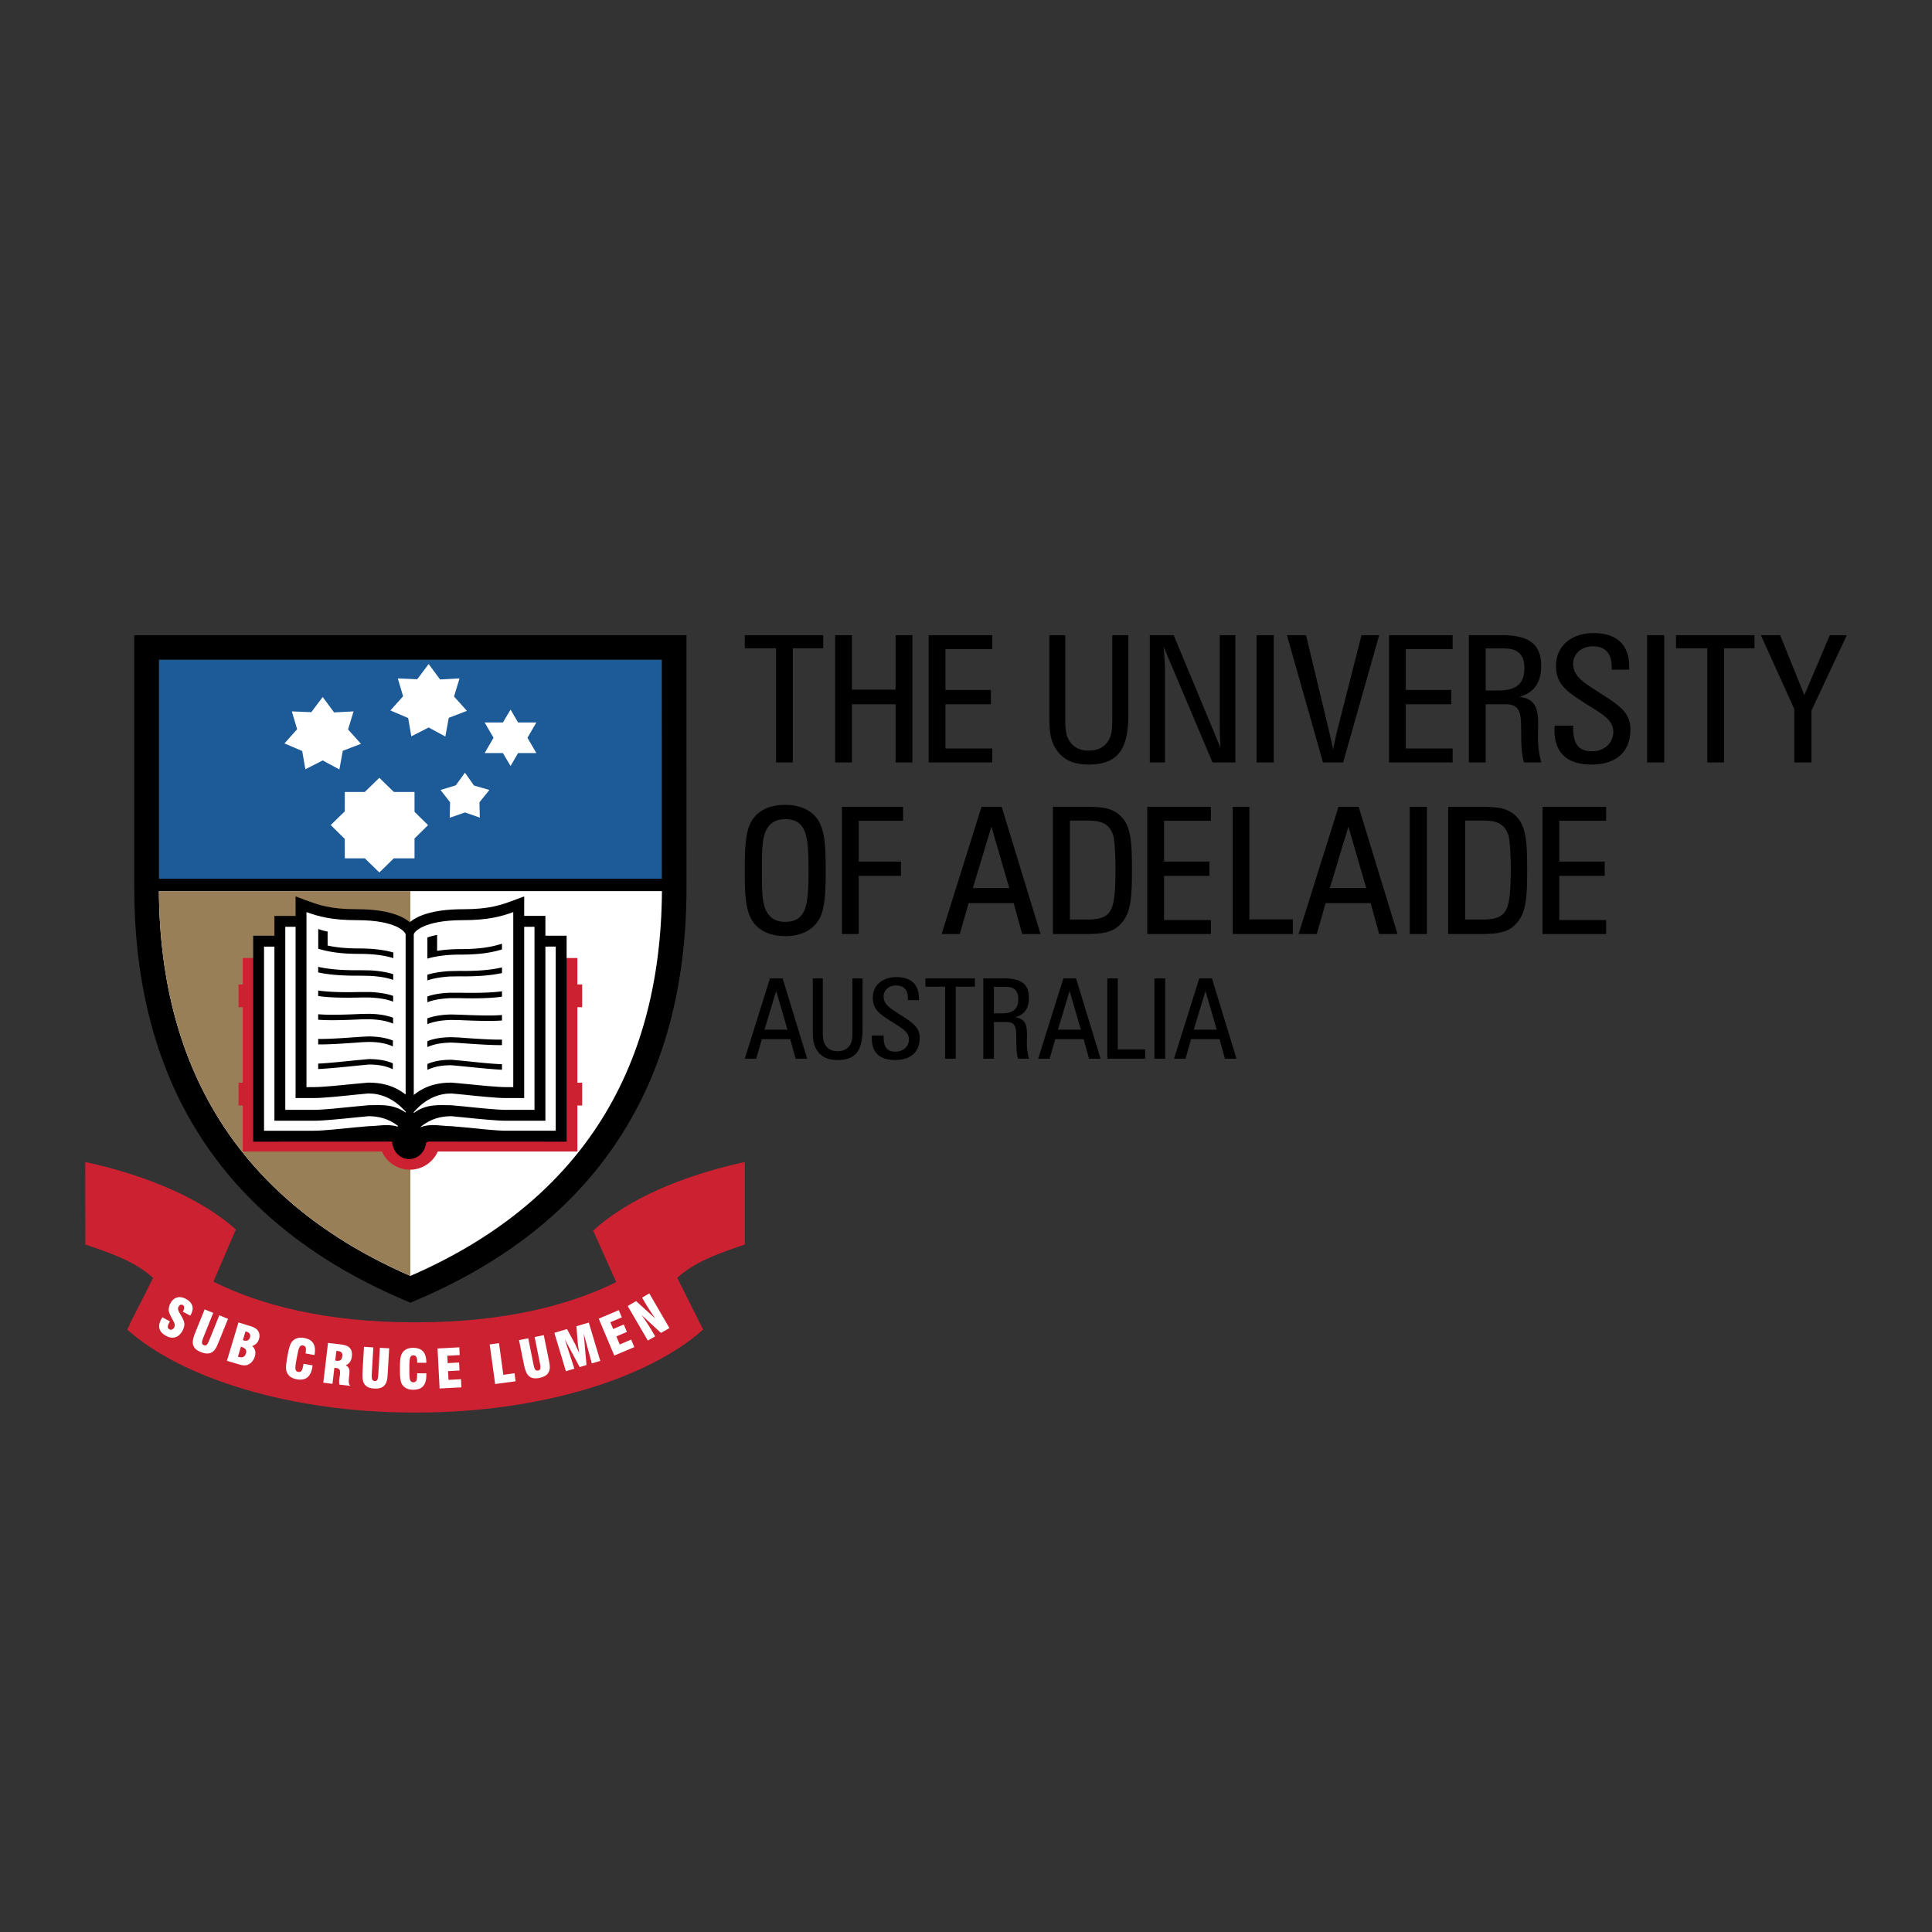<svg xmlns="http://www.w3.org/2000/svg" width="2500" height="2500" viewBox="0 0 192.756 192.756"><rect x="0" y="0" width="192.756" height="192.756" fill="#333333" stroke="none"/><g fill-rule="evenodd" clip-rule="evenodd"><path fill="#fff" fill-opacity="0" d="M0 0h192.756v192.756H0V0z"/><path d="M66.037 65.812l.005 21.87H15.85v-21.87h50.187z" fill="#1d5a98"/><path fill="#fff" d="M48.353 72.082l1.822.001.764-1.288.75 1.288 1.823-.001-.887 1.527.887 1.527-1.823-.001-.75 1.288-.764-1.288-1.822.001.887-1.527-.887-1.527zM32.196 69.541l1.139 1.536 1.94-.102-.548 1.802 1.286 1.434-1.813.696-.338 1.864-1.666-.901-1.729.88-.316-1.822-1.772-.758 1.266-1.413-.527-1.782 1.939.082 1.139-1.516zM42.768 66.253l1.139 1.537 1.94-.103-.549 1.803 1.287 1.433-1.814.697-.337 1.863-1.666-.901-1.729.881-.316-1.823-1.771-.758 1.265-1.413-.527-1.782 1.939.082 1.139-1.516zM46.388 77.09l.898 1.281 1.538.444-.989 1.228.037 1.53-1.484-.516-1.52.533.037-1.547-.952-1.228 1.52-.462.915-1.263zM42.709 82.324l-1.352-1.328v-1.982h-2.063l-1.447-1.412-1.451 1.412h-1.994l-.003 1.936-1.405 1.364 1.405 1.384.003 1.936h1.994l1.451 1.412 1.447-1.412h2.063v-1.981l1.352-1.329z"/><path d="M68.488 63.371H13.395v25.158c0 19.764 9.112 33.639 27.078 41.238l.473.203.479-.203c17.961-7.604 27.068-21.477 27.068-41.238l-.005-25.158zm-2.451 2.441l.005 21.87H15.85v-21.87h50.187zm-25.091 61.483c-16.525-7.176-24.973-20.088-25.09-38.388h50.183c-.116 18.3-8.56 31.206-25.093 38.388z"/><path d="M40.946 127.295c-16.525-7.176-24.973-20.088-25.09-38.388h50.183c-.116 18.3-8.56 31.206-25.093 38.388z" fill="#fff"/><path d="M15.856 88.907c.117 18.3 8.563 31.205 25.085 38.382V88.907H15.856z" fill="#997f57"/><path d="M74.314 115.93c-6.437 1.406-11.732 3.785-15.034 6.754l.042.078-.167-.039 2.326 5.193c-4.632 2.293-11.138 4.01-19.902 4.01h-.296c-8.816 0-15.35-1.736-19.993-4.055l2.15-4.992.112-.195c-3.311-2.969-8.595-5.348-15.048-6.754l.008 8.236c3.079 1.037 5.07 1.801 6.76 3.334l-.769 1.541-1.557 3.041.041-.004-.3.572c5.409 4.836 16.24 8.281 28.596 8.281h.296c12.35 0 23.167-3.445 28.572-8.281l-2.583-5.164c1.69-1.52 3.68-2.293 6.746-3.32v-8.236z" fill="#cc2131"/><path d="M16.948 131.834c-.019.041-.04.072-.054.105-.196.363-.219.566.011.693.174.092.351.018.467-.186.156-.291.004-.479-.16-.803-.196-.361-.342-.633-.373-.877a1.329 1.329 0 0 1 .164-.738c.335-.617.918-.779 1.535-.439.684.363.854.918.507 1.564-.018.037-.049.072-.063.109l-.746-.396a.106.106 0 0 1 .031-.041c.162-.311.148-.52-.034-.621-.145-.08-.312-.025-.417.164-.139.26.016.467.22.83.178.318.334.576.357.857.014.211-.039.447-.173.693-.385.709-.971.896-1.649.531-.713-.381-.871-.947-.485-1.66.033-.066.075-.131.119-.191l.743.406zM21.274 130.986l-.934 2.324c-.202.508-.298.783-.004.9.287.115.394-.137.589-.609a.202.202 0 0 1 .02-.049l.934-2.324.87.354-.84 2.082c-.043.102-.078.191-.119.285-.149.375-.283.686-.526.881-.319.266-.709.275-1.225.066-.488-.195-.743-.449-.798-.854-.046-.357.12-.797.369-1.408l.808-1.996.856.348zM23.737 135.357l.297-.988c.02.004.042.006.065.014.395.127.537.318.437.646-.105.346-.344.461-.724.35a.285.285 0 0 1-.075-.022zm-1.097.409l1.06.318c.468.141.808.213 1.124.029.273-.148.494-.42.598-.771.131-.42.041-.77-.249-1.041.36-.158.558-.365.664-.693.107-.369.048-.691-.174-.934-.21-.223-.506-.318-.912-.439l-.959-.295-1.152 3.826zm1.591-2.063l.263-.863c.031.006.061.018.093.021.315.092.436.299.354.564-.097.312-.305.402-.653.303-.018-.009-.03-.021-.057-.025zM31.19 136.225c-.008.074-.024.133-.029.203-.177.953-.67 1.338-1.549 1.186-.513-.094-.833-.326-.999-.715-.137-.334-.069-.844.063-1.59.14-.742.254-1.24.504-1.504.283-.301.682-.404 1.178-.312.857.158 1.202.715 1.022 1.664l-.002.039-.894-.164c.086-.51.037-.744-.247-.789-.375-.074-.457.297-.611 1.17-.015.02-.016.051-.017.064-.167.922-.245 1.33.143 1.395.304.057.411-.141.501-.629a2.63 2.63 0 0 1 .034-.178l.903.16zM33.443 135.746l.119-.971c.042.012.081.006.114.014.382.041.516.184.472.529-.042.367-.207.488-.586.443-.034-.005-.076-.013-.119-.015zm-1.188 2.205l.917.113.187-1.594.188.016c.353.047.422.236.368.689-.015.107-.039.234-.059.406a1.83 1.83 0 0 0 .003.559l1.091.127c-.228-.229-.151-.57-.104-1.082.039-.463.065-.727-.351-.971.368-.158.555-.441.61-.896.042-.365-.029-.654-.237-.865-.22-.215-.565-.283-1.093-.348l-1.049-.123-.471 3.969zM37.248 134.432l-.146 2.496c-.033.553-.038.834.29.859.302.02.322-.256.355-.766.004-.016.004-.039.005-.057l.146-2.492.931.049-.132 2.248a2.672 2.672 0 0 1-.019.301c-.021.408-.055.742-.217 1.006-.216.357-.585.492-1.145.457-.523-.031-.837-.195-1.023-.557-.16-.332-.138-.799-.105-1.453l.128-2.15.932.059zM42.532 137.014c.003.072.003.139.003.203-.003.967-.416 1.438-1.305 1.438-.518-.002-.882-.174-1.11-.525-.195-.299-.218-.816-.218-1.568 0-.756.029-1.27.229-1.574.225-.348.592-.52 1.099-.514.873 0 1.308.488 1.305 1.453v.037l-.905-.002c-.005-.514-.094-.738-.386-.738-.384 0-.391.381-.401 1.26v.08c-.001.928-.003 1.344.391 1.346.312 0 .38-.221.381-.715v-.182l.917.001zM43.654 134.537l2.171-.113.037.775-1.237.063.04.738 1.139-.064.043.8-1.146.061.046.875 1.244-.068.04.812-2.174.113-.203-3.992zM49.402 138.086l-.545-3.949.927-.131.433 3.16 1.115-.156.11.802-2.04.274zM52.703 133.52l.491 2.455c.113.543.174.822.499.758.301-.061.252-.336.149-.832 0-.021-.005-.039-.008-.055l-.493-2.449.912-.189.45 2.207c.016.1.037.199.058.295.077.402.136.723.045 1.027-.124.402-.439.621-.992.738-.507.102-.862.025-1.128-.275-.242-.279-.344-.734-.479-1.383l-.425-2.111.921-.186zM55.311 132.979l1.26-.379.826 1.535c.026.051.152.342.388.854-.083-.566-.133-.885-.135-.949l-.142-1.717 1.236-.371 1.147 3.828-.847.248-.805-2.982.274 3.143-.68.205-1.485-2.777.957 2.936-.846.256-1.148-3.83zM59.735 131.564l2-.847.306.719-1.149.482.285.676 1.057-.449.315.738-1.053.451.332.803 1.142-.485.318.75-2 .844-1.553-3.682zM62.625 130.303l.841-.492 1.91 1.736a26.504 26.504 0 0 1-.998-1.539l-.317-.541.718-.424 2.011 3.457-.842.488-1.955-1.805a17.27 17.27 0 0 1 1.028 1.561l.344.584-.731.42-2.009-3.445z" fill="#fff"/><path d="M58.082 100.49v-2.271h-.475v-2.636H24.218v2.636h-.42v2.271h.42v7.533h-.42v2.275h.42v4.588h13.89a3.043 3.043 0 0 0 5.569 0h13.93v-4.588h.475v-2.275h-.475v-7.533h.475z" fill="#cc2131"/><path d="M55.993 93.357h-1.578v-1.978h-2.116v-1.943l-.967.359c-1.324.492-2.464.919-5.152.919-3.19 0-4.639.745-5.299 1.292-.645-.547-2.088-1.292-5.271-1.292-2.687 0-3.829-.429-5.151-.919l-.968-.362v1.947h-2.112v1.978H25.26v20.547l13.811-.008c.011.008.029.02.061.035.05.947.775 1.709 1.691 1.709.881 0 1.598-.717 1.691-1.633.068-.037.137-.072.213-.111l13.805.008V93.357h-.539z"/><path d="M40.47 110.908l-.011-.012c-1.208-1.344-2.494-1.801-3.706-1.801l-1.264.119c-1.36.146-3.232.338-4.131.338H29.49V92.466h-1.028v18.263h2.896c.844 0 2.754-.197 4.024-.33l1.372-.129c1.152 0 2.449-.176 3.716.734v-.096zM52.298 92.466v17.087h-1.86c-.905 0-2.77-.191-4.141-.338l-1.26-.119c-1.213 0-2.505.457-3.7 1.801l-.054.059v.088c1.265-.953 2.593-.773 3.754-.773l1.372.129c1.269.133 3.185.33 4.029.33h2.888V92.467l-1.028-.001z" fill="#fff"/><path d="M36.754 108.012l-1.372.125c-1.27.129-3.18.324-4.024.324h-.781V91c1.204.436 2.504.805 5.033.805 4.032 0 4.773 1.24 4.781 1.258l.079.127v16.015c-1.267-.992-2.566-1.193-3.716-1.193zM51.208 108.461h-.771c-.844 0-2.76-.195-4.029-.324l-1.372-.125c-1.158 0-2.486.207-3.754 1.232V93.202l.076-.136c.009-.012.78-1.261 4.821-1.261 2.526 0 3.828-.369 5.029-.805v17.461z" fill="#fff"/><path d="M35.917 96.799c-1.726.021-3.124-.094-4.172-.338v.557c1.073.236 2.471.348 4.177.324l1.012.023c.954.053 1.707.189 2.296.398v-.568c-.608-.199-1.35-.322-2.266-.379l-1.047-.017zM35.97 98.971c-1.826.055-3.304-.006-4.225-.148v.553c1.209.18 2.935.18 4.245.145 0-.002.908 0 .908 0 1.006.051 1.73.18 2.326.418v-.578c-.611-.219-1.343-.334-2.306-.389h-.948v-.001zM36.033 101.162c-1.462.068-3.226.125-4.288.029v.547c1.106.094 2.853.031 4.307-.037l.8-.012c.74.031 1.588.105 2.367.439v-.586c-.792-.301-1.613-.373-2.35-.393l-.836.013zM36.082 103.439l-.472.033c-1.23.084-2.877.207-3.864.18v.547c1.027.021 2.671-.096 3.898-.182l.482-.037.69-.027c.776.012 1.604.09 2.381.451l.004-.592c-.805-.318-1.639-.389-2.38-.408l-.739.035zM36.777 105.666l-1.344.125c-1.113.111-2.731.287-3.688.324v.543c.978-.041 2.612-.209 3.74-.322l1.292-.127c.726 0 1.578.066 2.412.469l.004-.594c-.872-.363-1.733-.418-2.416-.418zM35.852 94.627c-1.419 0-2.402-.122-3.166-.289V92.94a4.606 4.606 0 0 1-.935-.26v1.975c.917.277 2.081.513 4.1.513 1.366 0 2.503.142 3.396.427v-.563c-.915-.262-2.045-.405-3.395-.405zM45.967 95.241c2.033 0 3.199-.238 4.116-.515v-.573c-.898.287-2.041.538-4.116.538-.878 0-1.657.067-2.356.175v-1.588c-.2.032-.366.072-.534.119a4.677 4.677 0 0 0-.436.137v2.108c.882-.262 1.992-.401 3.326-.401zM45.912 96.867l-1.052.023c-.882.045-1.613.174-2.218.355v.572c.592-.205 1.322-.334 2.25-.393l1.013-.016c1.701.025 3.104-.088 4.179-.328v-.564c-1.05.255-2.449.379-4.172.351zM45.856 99.045h-.952c-.934.039-1.658.162-2.263.369v.578c.596-.229 1.309-.357 2.295-.408h.907c1.303.041 3.034.035 4.24-.146v-.539c-.923.14-2.403.185-4.227.146zM45.8 101.234l-.85-.02c-.717.023-1.533.105-2.309.385v.584c.762-.32 1.602-.396 2.337-.422l.795.012c1.453.066 3.197.131 4.31.041v-.547c-1.068.094-2.822.028-4.283-.033zM46.222 103.545l-.479-.037-.744-.027c-.727.012-1.552.076-2.358.398v.588c.793-.355 1.64-.428 2.376-.449l.684.033.479.037c1.242.08 2.883.203 3.903.182v-.545c-.989.017-2.62-.09-3.861-.18zM46.393 105.857l-1.34-.125c-.688 0-1.543.057-2.412.42v.588c.836-.398 1.692-.461 2.412-.461l1.277.121c1.134.115 2.767.287 3.753.326v-.549c-.96-.031-2.581-.198-3.69-.32z"/><path d="M36.754 111.363l-1.264.123c-1.36.141-3.232.33-4.131.33h-3.98V94.443h-1.036v18.371h5.016c.844 0 2.754-.201 4.024-.332l1.372-.121c.899 0 1.916-.27 2.919.047l.031-.08c-.978-.754-1.992-.965-2.951-.965zM54.415 94.443v17.373h-3.977c-.905 0-2.77-.189-4.141-.33l-1.26-.123c-1.006 0-2.064.229-3.073 1.07l.005.025c1.049-.4 2.114-.098 3.067-.098l1.372.121c1.269.131 3.185.332 4.029.332h5.009V94.442l-1.031.001z" fill="#fff"/><path d="M79.375 105.623h1.156l-2.445-8.004h-1.268l-2.512 8.004h1.145l.556-1.945h2.835l.533 1.945zm-3.102-2.891l1.167-3.867 1.123 3.867h-2.29zM82.091 97.619H81.09v5.07c0 .844.022 1.545.467 2.166.456.635 1.089.902 2.012.902 1.834 0 2.489-.979 2.489-3.125v-5.014h-1.011V102.8c0 .6-.011 1.066-.222 1.422-.267.445-.678.656-1.256.656s-.979-.211-1.245-.656c-.223-.367-.233-.834-.233-1.434V97.619zM86.989 103.311c0 .09-.011.168-.011.246 0 1.467.789 2.201 2.334 2.201 1.567 0 2.446-.812 2.446-2.213 0-.934-.534-1.391-1.556-2.057-1.278-.834-2.045-1.201-2.045-2.078 0-.602.5-1.09 1.245-1.09.778 0 1.179.445 1.179 1.301v.166h1.101v-.199c0-1.355-.79-2.102-2.234-2.102-1.435 0-2.368.846-2.368 2.045 0 1.146.611 1.59 1.79 2.346 1.123.711 1.812 1.057 1.812 1.824 0 .699-.556 1.223-1.345 1.223-.834 0-1.178-.457-1.178-1.469v-.145h-1.17v.001zM94.298 105.623h1.056v-7.18h1.912v-.824H92.33v.824h1.968v7.18zM100.207 97.619h-2.102v8.004h1.057v-3.656h1.268c.711 0 .934.344.955 1.178.033.934-.033 1.756.189 2.479h1.09a5.792 5.792 0 0 1-.211-1.633c0-.234.01-.502.01-.812 0-1.078-.277-1.578-1.189-1.678.945-.268 1.379-.9 1.379-1.957-.001-1.356-.768-1.925-2.446-1.925zm-1.045 3.481v-2.646h1.189c.834 0 1.244.4 1.244 1.223 0 1.023-.533 1.424-1.656 1.424h-.777v-.001zM108.65 105.623h1.154l-2.445-8.004h-1.268l-2.512 8.004h1.145l.557-1.945h2.834l.535 1.945zm-3.101-2.891l1.166-3.867 1.123 3.867h-2.289zM110.477 105.623h3.779v-.922h-2.735v-7.082h-1.044v8.004zM115.174 105.623h1.078v-8.004h-1.078v8.004zM122.207 105.623h1.156l-2.445-8.004h-1.268l-2.514 8.004h1.146l.555-1.945h2.836l.534 1.945zm-3.102-2.891l1.166-3.867 1.123 3.867h-2.289zM80.67 86.841c0 3.42-.194 5.13-2.345 5.13-.952 0-1.587-.406-1.957-1.252-.335-.775-.353-2.062-.353-3.878 0-2.027 0-3.403.582-4.284.353-.529.952-.829 1.728-.829 2.152.001 2.345 1.693 2.345 5.113zm1.71.141c0-2.68-.07-4.425-1.04-5.536-.652-.723-1.692-1.146-2.997-1.146-1.587 0-2.768.582-3.385 1.675-.582 1.005-.653 2.592-.653 4.866 0 2.592.071 4.319 1.041 5.412.652.723 1.692 1.146 2.997 1.146 1.587 0 2.75-.6 3.385-1.693.547-.951.652-2.502.652-4.724zM84.001 93.188h1.675v-5.8h4.214v-1.429h-4.214v-4.072h4.425v-1.392h-6.1v12.693zM101.982 93.188h1.834l-3.879-12.693h-2.01l-3.985 12.693h1.816l.881-3.085h4.497l.846 3.085zm-4.92-4.584l1.852-6.136 1.781 6.136h-3.633zM106.744 91.742V81.87h1.781c1.357 0 2.115.3 2.521 1.41.105.265.246 1.446.246 3.473 0 2.081-.105 3.42-.512 4.108-.387.652-1.092.881-2.256.881h-1.78zm-1.691 1.446h3.049c1.904 0 3.156-.088 4.072-1.463.67-.987.76-2.539.76-4.743 0-2.785-.035-4.548-1.164-5.606-.898-.846-2.045-.881-3.668-.881h-3.049v12.693zM114.463 93.188h6.346v-1.393h-4.672v-4.407h4.531v-1.429h-4.531v-4.072h4.672v-1.392h-6.346v12.693zM122.992 93.188h5.994v-1.463h-4.338v-11.23h-1.656v12.693zM137.598 93.188h1.834l-3.879-12.693h-2.01l-3.984 12.693h1.816l.881-3.085h4.496l.846 3.085zm-4.918-4.584l1.85-6.136 1.781 6.136h-3.631zM140.65 93.188h1.709V80.495h-1.709v12.693zM146.178 91.742V81.87h1.781c1.357 0 2.115.3 2.521 1.41.105.265.246 1.446.246 3.473 0 2.081-.105 3.42-.512 4.108-.389.652-1.094.881-2.256.881h-1.78zm-1.692 1.446h3.049c1.904 0 3.156-.088 4.072-1.463.67-.987.758-2.539.758-4.743 0-2.785-.035-4.548-1.162-5.606-.9-.846-2.047-.881-3.668-.881h-3.049v12.693zM153.895 93.188h6.347v-1.393h-4.672v-4.407h4.532v-1.429h-4.532v-4.072h4.672v-1.392h-6.347v12.693zM77.426 76.068h1.676v-11.39h3.032v-1.304h-7.828v1.304h3.12v11.39zM83.322 76.068h1.675v-5.801h4.355v5.801h1.674V63.374h-1.674v5.43h-4.355v-5.43h-1.675v12.694zM92.653 76.068H99v-1.394h-4.672v-4.407h4.531v-1.428h-4.531v-4.072H99v-1.393h-6.347v12.694zM106.283 63.374h-1.588v8.039c0 1.34.035 2.451.74 3.438.723 1.005 1.729 1.428 3.191 1.428 2.908 0 3.949-1.551 3.949-4.954v-7.951h-1.604v8.216c0 .952-.018 1.692-.354 2.257-.424.705-1.076 1.04-1.992 1.04s-1.551-.335-1.975-1.04c-.352-.582-.369-1.322-.369-2.274v-8.199h.002zM121.77 74.604l-4.672-11.23h-2.381v12.694h1.516v-9.15c0-.582-.053-1.393-.141-2.397l4.883 11.548h2.275V63.374h-1.553v8.903c0 .635.02 1.41.073 2.327zM125.373 76.068h1.711V63.374h-1.711v12.694zM131.994 76.068h2.01l3.598-12.694h-1.764l-2.416 9.485c-.105.405-.229 1.04-.422 1.922-.105-.617-.266-1.27-.424-1.939l-2.273-9.468h-1.904l3.595 12.694zM138.584 76.068h6.348v-1.394h-4.674v-4.407h4.531v-1.428h-4.531v-4.072h4.674v-1.393h-6.348v12.694zM149.881 63.374h-3.332v12.694h1.676v-5.801h2.01c1.129 0 1.48.547 1.516 1.869.053 1.48-.053 2.785.301 3.932h1.727c-.229-.794-.334-1.64-.334-2.592 0-.37.018-.793.018-1.287 0-1.71-.441-2.504-1.887-2.662 1.498-.423 2.186-1.428 2.186-3.103-.002-2.151-1.217-3.05-3.881-3.05zm-1.656 5.518v-4.196h1.887c1.322 0 1.975.635 1.975 1.939 0 1.622-.846 2.257-2.627 2.257h-1.235zM155.105 72.4c0 .141-.018.264-.018.388 0 2.327 1.252 3.49 3.703 3.49 2.484 0 3.877-1.287 3.877-3.508 0-1.481-.846-2.204-2.467-3.261-2.027-1.322-3.244-1.904-3.244-3.297 0-.952.793-1.728 1.975-1.728 1.234 0 1.869.706 1.869 2.063v.264h1.744v-.317c0-2.151-1.252-3.332-3.543-3.332-2.275 0-3.756 1.34-3.756 3.244 0 1.816.971 2.521 2.838 3.72 1.781 1.128 2.875 1.675 2.875 2.891 0 1.111-.883 1.939-2.133 1.939-1.322 0-1.869-.723-1.869-2.327V72.4h-1.851zM164.332 76.068h1.709V63.374h-1.709v12.694zM170.336 76.068h1.674v-11.39h3.033v-1.304h-7.828v1.304h3.121v11.39zM179.016 76.068h1.711v-5.166l3.525-7.528h-1.693l-2.538 5.976-2.416-5.976h-1.921l3.332 7.369v5.325z"/></g></svg>
